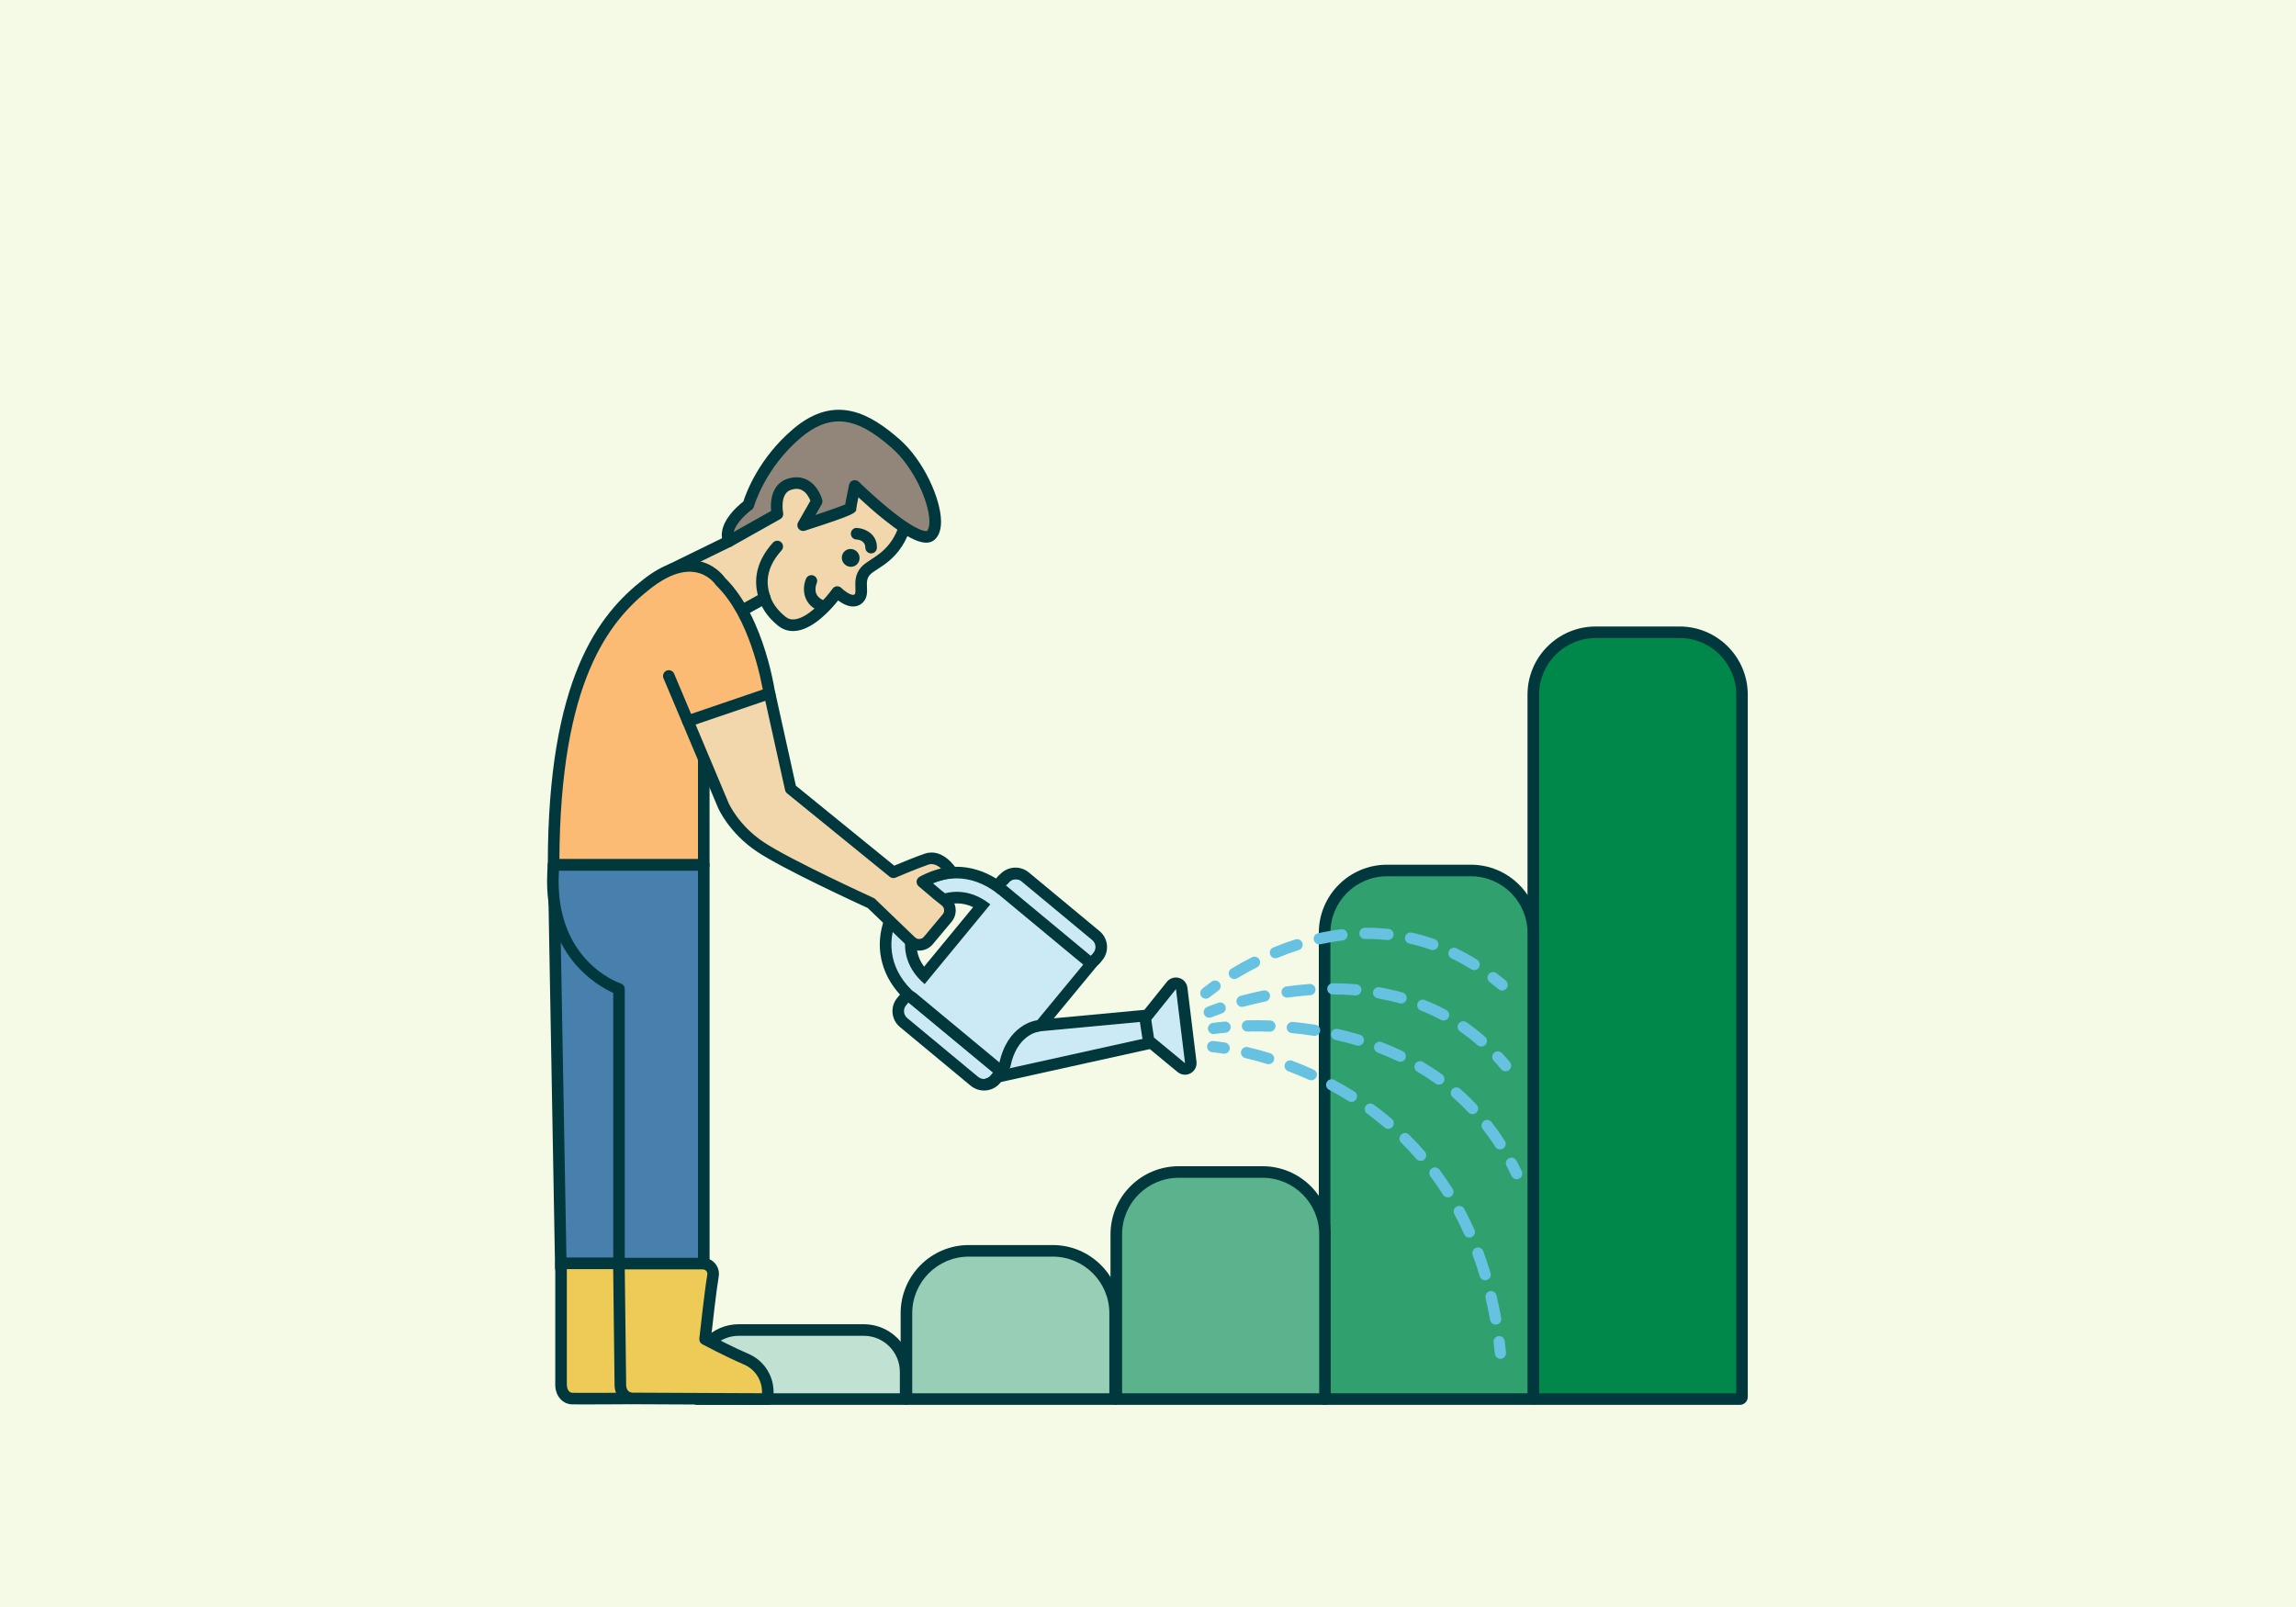 <?xml version="1.0" encoding="UTF-8" standalone="no"?>
<!DOCTYPE svg PUBLIC "-//W3C//DTD SVG 1.1//EN" "http://www.w3.org/Graphics/SVG/1.1/DTD/svg11.dtd">
<svg width="100%" height="100%" viewBox="0 0 500 350" version="1.1" xmlns="http://www.w3.org/2000/svg" xmlns:xlink="http://www.w3.org/1999/xlink" xml:space="preserve" xmlns:serif="http://www.serif.com/" style="fill-rule:evenodd;clip-rule:evenodd;stroke-linejoin:round;stroke-miterlimit:2;">
    <rect x="0" y="0" width="500" height="350" style="fill:rgb(244,250,230);"/>
    <g transform="matrix(0.121,0,0,0.121,250,175)">
        <g transform="matrix(1,0,0,1,-1240.17,-1240.17)">
            <g id="Busker" transform="matrix(4.167,0,0,4.167,0,0)">
                <g>
                    <path d="M490.97,223.65L527.24,223.65C542.11,223.65 554.17,235.72 554.17,250.58L554.17,553.95C554.17,554.46 553.76,554.87 553.25,554.87L464.94,554.87C464.43,554.87 464.02,554.46 464.02,553.95L464.02,250.59C464.02,235.72 476.09,223.66 490.95,223.66L490.97,223.65Z" style="fill:rgb(0,136,75);fill-rule:nonzero;"/>
                    <path d="M553.26,557.37L464.95,557.37C463.07,557.37 461.53,555.84 461.53,553.95L461.53,250.59C461.53,234.36 474.73,221.16 490.96,221.16L527.23,221.16C543.46,221.16 556.66,234.36 556.66,250.59L556.66,553.96C556.66,555.84 555.13,557.38 553.24,557.38L553.26,557.37ZM466.53,552.37L551.67,552.37L551.67,250.59C551.67,237.12 540.71,226.16 527.24,226.16L490.97,226.16C477.5,226.16 466.54,237.12 466.54,250.59L466.54,552.37L466.53,552.37Z" style="fill:rgb(0,56,61);fill-rule:nonzero;"/>
                </g>
                <g>
                    <path d="M400.81,326.56L437.09,326.56C451.96,326.56 464.02,338.63 464.02,353.49L464.02,554.87L373.88,554.87L373.88,353.49C373.88,338.62 385.95,326.56 400.81,326.56Z" style="fill:rgb(49,160,111);fill-rule:nonzero;"/>
                    <path d="M464.03,557.37L373.89,557.37C372.51,557.37 371.39,556.25 371.39,554.87L371.39,353.49C371.39,337.26 384.59,324.06 400.82,324.06L437.09,324.06C453.32,324.06 466.52,337.26 466.52,353.49L466.52,554.87C466.52,556.25 465.4,557.37 464.02,557.37L464.03,557.37ZM376.39,552.37L461.53,552.37L461.53,353.49C461.53,340.02 450.57,329.06 437.1,329.06L400.83,329.06C387.36,329.06 376.4,340.02 376.4,353.49L376.4,552.37L376.39,552.37Z" style="fill:rgb(0,56,61);fill-rule:nonzero;"/>
                </g>
                <g>
                    <path d="M310.84,456.8L347.12,456.8C361.99,456.8 374.05,468.87 374.05,483.73L374.05,554.87L283.91,554.87L283.91,483.73C283.91,468.86 295.98,456.8 310.84,456.8Z" style="fill:rgb(90,179,140);fill-rule:nonzero;"/>
                    <path d="M374.06,557.37L283.92,557.37C282.54,557.37 281.42,556.25 281.42,554.87L281.42,483.73C281.42,467.5 294.62,454.3 310.85,454.3L347.12,454.3C363.35,454.3 376.55,467.5 376.55,483.73L376.55,554.87C376.55,556.25 375.43,557.37 374.05,557.37L374.06,557.37ZM286.42,552.37L371.56,552.37L371.56,483.73C371.56,470.26 360.6,459.3 347.13,459.3L310.86,459.3C297.39,459.3 286.43,470.26 286.43,483.73L286.43,552.37L286.42,552.37Z" style="fill:rgb(0,56,61);fill-rule:nonzero;"/>
                </g>
                <g>
                    <path d="M220.2,490.85L256.48,490.85C271.35,490.85 283.41,502.92 283.41,517.78L283.41,554.87L193.27,554.87L193.27,517.78C193.27,502.91 205.34,490.85 220.2,490.85Z" style="fill:rgb(152,206,181);fill-rule:nonzero;"/>
                    <path d="M283.42,557.37L193.28,557.37C191.9,557.37 190.78,556.25 190.78,554.87L190.78,517.78C190.78,501.55 203.98,488.35 220.21,488.35L256.48,488.35C272.71,488.35 285.91,501.55 285.91,517.78L285.91,554.87C285.91,556.25 284.79,557.37 283.41,557.37L283.42,557.37ZM195.78,552.37L280.92,552.37L280.92,517.78C280.92,504.31 269.96,493.35 256.49,493.35L220.22,493.35C206.75,493.35 195.79,504.31 195.79,517.78L195.79,552.37L195.78,552.37Z" style="fill:rgb(0,56,61);fill-rule:nonzero;"/>
                </g>
                <g>
                    <path d="M120.87,525.05L174.88,525.05C184.85,525.05 192.95,533.15 192.95,543.12L192.95,554.87L102.81,554.87L102.81,543.12C102.81,533.15 110.91,525.05 120.88,525.05L120.87,525.05Z" style="fill:rgb(193,226,211);fill-rule:nonzero;"/>
                    <path d="M192.95,557.37L102.8,557.37C101.42,557.37 100.3,556.25 100.3,554.87L100.3,543.12C100.3,531.78 109.53,522.55 120.87,522.55L174.88,522.55C186.22,522.55 195.45,531.78 195.45,543.12L195.45,554.87C195.45,556.25 194.33,557.37 192.95,557.37ZM105.29,552.37L190.44,552.37L190.44,543.12C190.44,534.54 183.46,527.55 174.87,527.55L120.86,527.55C112.28,527.55 105.29,534.53 105.29,543.12L105.29,552.37Z" style="fill:rgb(0,56,61);fill-rule:nonzero;"/>
                </g>
            </g>
            <g id="Gartner" transform="matrix(4.167,0,0,4.167,0,0)">
                <g>
                    <path d="M309.69,377.8L298.66,391.56L245.43,396.54L273.26,362.83L236.51,332.49L232.95,336.8C203.72,313.4 168.89,355.61 197.39,379.87L194.76,383.05L231.51,413.39L299.7,398.3L313.61,409.79L309.69,377.8ZM201.14,375.65C178.37,356.28 206.16,322.55 229.52,341.19C229.53,341.2 201.14,375.65 201.14,375.65Z" style="fill:rgb(203,234,245);fill-rule:nonzero;"/>
                    <path d="M214.85,329.96C220.72,329.96 226.95,332 232.95,336.8L236.51,332.49L273.26,362.83L245.43,396.54L298.66,391.56L309.69,377.8L313.61,409.79L299.7,398.3L231.51,413.39L194.76,383.05L197.39,379.87C174.74,360.59 192.1,329.96 214.86,329.96M201.14,375.65C201.14,375.65 229.54,341.2 229.52,341.19C224.74,337.37 219.77,335.75 215.09,335.75C196.9,335.75 183.03,360.24 201.14,375.64M214.85,324.96C201.44,324.96 188.67,334.21 183.8,347.45C179.53,359.04 182.09,371.01 190.6,380.27C189.19,382.38 189.58,385.25 191.57,386.9L228.32,417.24C229.22,417.99 230.35,418.38 231.5,418.38C231.86,418.38 232.22,418.34 232.58,418.26L298.39,403.7L310.42,413.63C311.34,414.39 312.47,414.77 313.6,414.77C314.42,414.77 315.25,414.57 316,414.15C317.79,413.17 318.81,411.19 318.56,409.16L314.64,377.17C314.4,375.17 312.98,373.52 311.04,372.97C310.59,372.84 310.13,372.78 309.67,372.78C308.18,372.78 306.73,373.45 305.77,374.65L296.06,386.75L256.92,390.41L277.09,365.98C277.93,364.96 278.34,363.64 278.21,362.32C278.08,361 277.44,359.78 276.42,358.94L239.67,328.6C238.74,327.83 237.61,327.46 236.49,327.46C235.05,327.46 233.62,328.08 232.63,329.28L232.01,330.03C226.59,326.69 220.73,324.94 214.82,324.94L214.85,324.96ZM200.89,368.1C197.57,363.53 196.77,358.17 198.73,352.85C201.35,345.73 208.08,340.76 215.11,340.76C217.48,340.76 219.82,341.3 222.1,342.38C217.13,348.42 207.91,359.61 200.9,368.11L200.89,368.1Z" style="fill:rgb(0,56,61);fill-rule:nonzero;"/>
                </g>
                <g>
                    <g transform="matrix(0.77,0.638,-0.638,0.77,280.03,-83.98)">
                        <path d="M236.59,343.23L276.28,343.23C278.46,343.23 280.22,345 280.22,347.17L280.22,348.87L232.54,348.87L232.54,347.26C232.54,345.03 234.35,343.22 236.58,343.22L236.59,343.23Z" style="fill:rgb(203,234,245);fill-rule:nonzero;"/>
                    </g>
                    <path d="M240.38,330.31C241.29,330.31 242.2,330.62 242.96,331.24L273.51,356.59C275.19,357.98 275.42,360.47 274.03,362.14L272.94,363.45L236.25,333.01L237.28,331.77C238.08,330.81 239.23,330.31 240.39,330.31M240.38,325.31C237.68,325.31 235.14,326.5 233.42,328.58L232.39,329.82C230.63,331.95 230.92,335.1 233.05,336.86L269.74,367.3C270.64,368.05 271.77,368.45 272.93,368.45C273.08,368.45 273.24,368.45 273.39,368.43C274.71,368.31 275.93,367.66 276.77,366.64L277.86,365.33C279.39,363.49 280.1,361.17 279.88,358.79C279.66,356.41 278.52,354.26 276.69,352.74L246.14,327.39C244.52,326.05 242.47,325.31 240.37,325.31L240.38,325.31Z" style="fill:rgb(0,56,61);fill-rule:nonzero;"/>
                </g>
                <g>
                    <g transform="matrix(-0.77,-0.638,0.638,-0.77,117.05,843.94)">
                        <path d="M190.98,398.03L230.67,398.03C232.85,398.03 234.61,399.8 234.61,401.97L234.61,403.67L186.93,403.67L186.93,402.06C186.93,399.83 188.74,398.02 190.97,398.02L190.98,398.03Z" style="fill:rgb(203,234,245);fill-rule:nonzero;"/>
                    </g>
                    <path d="M194.24,383.46L230.93,413.9L229.9,415.14C229.1,416.1 227.95,416.6 226.79,416.6C225.88,416.6 224.97,416.29 224.21,415.67L193.66,390.32C191.98,388.93 191.75,386.44 193.14,384.77L194.23,383.46M194.24,378.46C194.09,378.46 193.93,378.46 193.78,378.48C192.46,378.6 191.24,379.25 190.4,380.27L189.31,381.58C186.16,385.38 186.69,391.02 190.48,394.17L221.03,419.52C222.65,420.86 224.7,421.6 226.8,421.6C229.5,421.6 232.04,420.41 233.76,418.33L234.79,417.09C236.55,414.96 236.26,411.81 234.13,410.05L197.44,379.61C196.54,378.86 195.41,378.46 194.25,378.46L194.24,378.46Z" style="fill:rgb(0,56,61);fill-rule:nonzero;"/>
                </g>
                <path d="M235.77,413.14C235.6,413.14 235.44,413.12 235.27,413.09C233.92,412.81 233.04,411.49 233.32,410.14C236.77,393.19 248.89,391.38 249.41,391.31C250.78,391.13 252.04,392.09 252.22,393.46C252.4,394.82 251.45,396.07 250.09,396.27C249.67,396.33 240.93,397.85 238.22,411.14C237.98,412.32 236.94,413.14 235.77,413.14Z" style="fill:rgb(0,56,61);fill-rule:nonzero;"/>
                <path d="M297.64,401C296.43,401 295.36,400.12 295.17,398.88L294.13,392.13C293.92,390.77 294.85,389.49 296.22,389.28C297.58,389.07 298.86,390 299.07,391.37L300.11,398.12C300.32,399.48 299.39,400.76 298.02,400.97C297.89,400.99 297.76,401 297.64,401Z" style="fill:rgb(0,56,61);fill-rule:nonzero;"/>
                <g>
                    <path d="M132.12,208.83C132.12,208.83 133.1,213.73 139.37,218.83C148.99,226.66 163.4,206.29 163.4,206.29C163.4,206.29 169.52,212.46 172.8,208.9C175.22,206.28 171.89,201.32 175.67,197.15C178.12,194.46 183.31,192.9 187.95,186.96C195.64,177.11 193.57,165.21 193.57,165.21C193.57,165.21 181.2,131.18 156.09,139.94C146.64,143.24 134.05,162.43 128.14,169.2C116.75,182.25 116.65,184.35 116.65,184.35L91.7,196.56L121.87,214.52L132.12,208.84L132.12,208.83Z" style="fill:rgb(241,215,171);fill-rule:nonzero;"/>
                    <path d="M144.29,223.12C141.89,223.12 139.71,222.33 137.79,220.77C133.99,217.68 131.93,214.59 130.83,212.4L123.07,216.7C122.29,217.13 121.34,217.12 120.58,216.66L90.41,198.7C89.62,198.23 89.15,197.37 89.19,196.45C89.23,195.53 89.76,194.71 90.59,194.31L114.69,182.52C115.67,180.58 118.42,176.53 126.25,167.56C127.62,165.99 129.39,163.69 131.44,161.03C138.17,152.3 147.38,140.34 155.26,137.59C176.97,130.01 191.35,151.79 195.92,164.36C195.97,164.5 196.01,164.64 196.03,164.78C196.12,165.31 198.2,177.9 189.92,188.5C186.79,192.51 183.49,194.64 180.84,196.36C179.44,197.26 178.24,198.05 177.52,198.83C176.1,200.4 176.16,202.16 176.24,204.21C176.32,206.3 176.41,208.68 174.63,210.6C173.5,211.82 172.03,212.48 170.38,212.51C167.89,212.57 165.48,211.16 163.79,209.91C160.57,213.95 153.31,222 145.87,223.02C145.33,223.09 144.81,223.13 144.29,223.13L144.29,223.12ZM134.57,208.31C134.6,208.44 135.62,212.55 140.95,216.88C142.21,217.9 143.55,218.28 145.2,218.05C151.38,217.21 158.97,208.23 161.37,204.84C161.8,204.24 162.47,203.85 163.2,203.79C163.94,203.73 164.66,204 165.18,204.52C166.38,205.73 168.83,207.5 170.27,207.5L170.3,207.5C170.59,207.5 170.76,207.42 170.96,207.2C171.33,206.8 171.29,205.63 171.24,204.39C171.15,201.92 171.02,198.54 173.81,195.46C174.96,194.19 176.42,193.25 178.11,192.15C180.57,190.56 183.36,188.75 185.97,185.41C192.32,177.28 191.33,167.39 191.12,165.83C190.59,164.47 187.6,157.13 182.24,150.8C174.72,141.91 166.2,139.05 156.89,142.3C150.41,144.56 141.37,156.3 135.38,164.07C133.28,166.8 131.47,169.15 130,170.84C120.74,181.45 119.23,184.51 119.05,184.94C118.88,185.65 118.39,186.26 117.72,186.59L96.92,196.76L121.89,211.62L130.89,206.63C131.59,206.24 132.43,206.21 133.15,206.55C133.87,206.88 134.38,207.53 134.55,208.3L134.57,208.31ZM119.14,184.55L119.14,184.55ZM119.14,184.49L119.14,184.56L119.14,184.49ZM119.14,184.47L119.14,184.48L119.14,184.47ZM119.14,184.47L119.14,184.47Z" style="fill:rgb(0,56,61);fill-rule:nonzero;"/>
                </g>
                <g>
                    <path d="M40.89,324.15L44.03,498.3L71.98,498.3L71.46,374.49L40.89,324.15Z" style="fill:rgb(71,128,173);fill-rule:nonzero;"/>
                    <path d="M71.98,500.8L44.03,500.8C42.67,500.8 41.55,499.71 41.53,498.34L38.4,324.18C38.38,323.05 39.12,322.05 40.2,321.73C41.29,321.42 42.45,321.87 43.03,322.83L73.59,373.17C73.83,373.56 73.95,374 73.95,374.46L74.47,498.27C74.47,498.94 74.21,499.57 73.74,500.04C73.27,500.51 72.63,500.78 71.97,500.78L71.98,500.8ZM46.47,495.8L69.46,495.8L68.95,375.19L43.55,333.35L46.47,495.8Z" style="fill:rgb(0,56,61);fill-rule:nonzero;"/>
                </g>
                <g>
                    <path d="M74.59,554.61C74.59,554.61 58.23,554.77 49.06,554.67C45.96,554.64 44.16,551.86 44.11,548.8L44.11,496.22L73.15,496.22L74.59,554.6L74.59,554.61Z" style="fill:rgb(237,203,86);fill-rule:nonzero;"/>
                    <path d="M56.1,557.2C53.55,557.2 51.1,557.2 49.03,557.17C44.81,557.13 41.69,553.62 41.61,548.84L41.61,496.22C41.61,494.84 42.73,493.72 44.11,493.72L73.15,493.72C74.51,493.72 75.62,494.8 75.65,496.16L77.09,554.54C77.11,555.21 76.85,555.86 76.39,556.34C75.93,556.82 75.29,557.1 74.62,557.1C74.49,557.1 64.74,557.19 56.11,557.19L56.1,557.2ZM46.61,498.73L46.61,548.81C46.63,549.94 47.17,552.16 49.08,552.18C55.97,552.25 67.07,552.18 72.03,552.14L70.72,498.74L46.62,498.74L46.61,498.73Z" style="fill:rgb(0,56,61);fill-rule:nonzero;"/>
                </g>
                <g>
                    <path d="M154.52,167.11L148.64,177.41C148.64,177.41 169.15,170.77 169.15,169.99C169.15,169.21 170.98,160.45 170.98,160.45C170.98,160.45 198.15,187.21 203.89,181.73C209.63,176.25 201.15,153.13 188.61,142.16C176.07,131.19 162.62,123.76 146.16,137.61C129.7,151.46 125,168.69 125,168.69C125,168.69 113.25,177.05 116.64,184.36L137.54,172.61C137.54,172.61 135.45,162.16 142.5,159.81C151.82,156.7 154.52,167.12 154.52,167.12L154.52,167.11Z" style="fill:rgb(146,133,121);fill-rule:nonzero;"/>
                    <path d="M116.65,186.85C116.39,186.85 116.13,186.81 115.88,186.73C115.22,186.52 114.67,186.04 114.38,185.4C110.68,177.43 120.1,169.31 122.85,167.17C124.04,163.42 129.59,148.27 144.56,135.68C162.74,120.39 177.86,129.41 190.26,140.26C200.75,149.44 208.02,165.86 208.22,175.44C208.3,179.08 207.42,181.79 205.62,183.52C202.04,186.93 195.29,184.33 183.72,175.08C179.34,171.58 175.24,167.88 172.53,165.36C172.07,167.65 171.71,169.55 171.66,170.06C171.66,172.15 171.38,172.67 149.43,179.78C148.45,180.1 147.37,179.78 146.72,178.98C146.07,178.18 145.98,177.06 146.49,176.16L151.81,166.84C151.32,165.59 150.2,163.36 148.24,162.3C146.86,161.56 145.25,161.51 143.32,162.16C138.46,163.78 140,172.02 140.02,172.1C140.23,173.16 139.73,174.23 138.79,174.76L117.89,186.51C117.51,186.72 117.09,186.83 116.66,186.83L116.65,186.85ZM164.08,132.56C158.9,132.56 153.56,134.64 147.77,139.51C132.16,152.65 127.46,169.18 127.41,169.34C127.26,169.89 126.92,170.38 126.45,170.72C124.39,172.19 119.6,176.44 118.69,180.33L134.84,171.24C134.74,170.07 134.68,168.47 134.89,166.77C135.48,162.01 137.9,158.69 141.71,157.42C145,156.33 147.99,156.5 150.62,157.92C155.33,160.48 156.87,166.23 156.93,166.48C157.09,167.11 157,167.78 156.68,168.35L154.03,173C159.67,171.11 164.82,169.29 166.84,168.43C167.06,167.12 167.53,164.66 168.52,159.93C168.71,159.03 169.37,158.31 170.24,158.05C171.12,157.79 172.07,158.02 172.72,158.66C172.78,158.72 179.2,165.03 186.31,170.77C199.16,181.15 202.13,179.92 202.16,179.9C202.87,179.22 203.25,177.63 203.21,175.55C203.03,167.21 196.31,152.21 186.95,144.02C179.11,137.16 171.78,132.55 164.07,132.55L164.08,132.56ZM171.65,169.98L171.65,170L171.65,169.98ZM166.66,169.73L166.66,169.85L166.66,169.73Z" style="fill:rgb(0,56,61);fill-rule:nonzero;"/>
                </g>
                <path d="M132.12,211.33C131.1,211.33 130.14,210.7 129.77,209.68C126.67,201.14 128.71,192.58 135.64,184.93C136.57,183.91 138.15,183.83 139.17,184.76C140.19,185.69 140.27,187.27 139.34,188.29C133.65,194.57 132,201.19 134.46,207.98C134.93,209.28 134.26,210.71 132.96,211.18C132.68,211.28 132.39,211.33 132.11,211.33L132.12,211.33Z" style="fill:rgb(0,56,61);fill-rule:nonzero;"/>
                <path d="M156.22,214.52C155.88,214.52 155.53,214.45 155.19,214.3C148.27,211.17 148.26,204.31 149.95,200.47C150.51,199.21 151.98,198.63 153.24,199.18C154.5,199.73 155.08,201.2 154.53,202.46C154.17,203.32 152.63,207.65 157.25,209.74C158.51,210.31 159.07,211.79 158.5,213.05C158.08,213.97 157.17,214.52 156.22,214.52Z" style="fill:rgb(0,56,61);fill-rule:nonzero;"/>
                <path d="M169.29,195.37C168.19,195.37 167.1,194.9 166.32,194C164.93,192.37 165.09,189.94 166.68,188.58C167.45,187.92 168.44,187.6 169.47,187.69C170.49,187.78 171.42,188.26 172.1,189.05C172.77,189.84 173.11,190.83 173.04,191.85C172.97,192.88 172.51,193.81 171.74,194.47C171.03,195.07 170.17,195.37 169.3,195.37L169.29,195.37Z" style="fill:rgb(0,56,61);fill-rule:nonzero;"/>
                <path d="M178.03,189.59L177.97,189.59C176.59,189.56 175.5,188.41 175.53,187.03C175.54,186.5 175.41,183.85 171.6,183.57C170.23,183.47 169.19,182.28 169.28,180.91C169.37,179.54 170.54,178.49 171.91,178.58C175.45,178.79 180.67,181.24 180.53,187.14C180.5,188.5 179.39,189.58 178.03,189.58L178.03,189.59Z" style="fill:rgb(0,56,61);fill-rule:nonzero;"/>
                <g>
                    <path d="M105.76,261.93L134.54,252.92C134.54,252.92 130.33,218.65 112.99,201.75C112.99,201.75 102.8,185.92 81.25,202.77C59.7,219.62 40.89,248.1 40.89,324.16L105.75,324.16L105.75,261.94L105.76,261.93Z" style="fill:rgb(251,187,116);fill-rule:nonzero;"/>
                    <path d="M105.76,326.65L40.89,326.65C39.51,326.65 38.39,325.53 38.39,324.15C38.39,243.45 60.47,215.83 79.71,200.79C88.05,194.27 95.86,191.58 102.92,192.77C110.12,193.99 114.03,198.9 114.9,200.12C132.52,217.48 136.84,251.17 137.01,252.6C137.16,253.8 136.43,254.93 135.28,255.29L108.25,263.75L108.25,324.13C108.25,325.51 107.13,326.63 105.75,326.63L105.76,326.65ZM43.39,321.65L103.25,321.65L103.25,261.93C103.25,260.84 103.96,259.87 105,259.54L131.74,251.17C130.52,243.64 125.35,217.29 111.23,203.54C111.09,203.41 110.98,203.26 110.87,203.1C110.76,202.93 107.87,198.65 101.99,197.69C96.39,196.77 89.92,199.15 82.78,204.73C64.63,218.92 43.83,245.04 43.39,321.65Z" style="fill:rgb(0,56,61);fill-rule:nonzero;"/>
                </g>
                <g>
                    <path d="M105.76,324.15L105.76,498.44L69.15,498.44L69.15,377.76C69.15,377.76 36.98,367.12 40.9,324.15L105.76,324.15Z" style="fill:rgb(71,128,173);fill-rule:nonzero;"/>
                    <path d="M105.76,500.93L69.15,500.93C67.77,500.93 66.65,499.81 66.65,498.43L66.65,379.43C59.79,376.36 34.9,362.49 38.41,323.92C38.53,322.63 39.61,321.65 40.9,321.65L105.76,321.65C107.14,321.65 108.26,322.77 108.26,324.15L108.26,498.44C108.26,499.82 107.14,500.94 105.76,500.94L105.76,500.93ZM71.64,495.93L103.25,495.93L103.25,326.64L43.2,326.64C40.79,365.12 68.71,374.97 69.92,375.37C70.94,375.71 71.63,376.67 71.63,377.74L71.63,495.92L71.64,495.93Z" style="fill:rgb(0,56,61);fill-rule:nonzero;"/>
                </g>
                <g>
                    <path d="M75.11,554.61L133.49,554.87L133.39,551.28C133.22,545.35 129.63,540.05 124.18,537.69C115.93,534.12 106.33,529.01 106.33,529.01C106.33,529.01 108.53,508.71 109.75,501.57C110.22,498.84 108.11,496.35 105.34,496.35L69.11,496.35L69.74,548.8C69.76,552.25 71.98,554.6 75.12,554.6L75.11,554.61Z" style="fill:rgb(237,203,86);fill-rule:nonzero;"/>
                    <path d="M133.49,557.37L133.48,557.37L75.1,557.11C70.57,557.11 67.26,553.62 67.23,548.82L66.6,496.38C66.6,495.71 66.85,495.07 67.32,494.59C67.79,494.11 68.43,493.85 69.1,493.85L105.33,493.85C107.39,493.85 109.33,494.75 110.66,496.33C111.99,497.9 112.55,499.97 112.2,501.99C111.21,507.77 109.54,522.57 108.99,527.58C111.99,529.14 119,532.73 125.16,535.39C131.47,538.12 135.68,544.32 135.88,551.2L135.98,554.79C136,555.47 135.74,556.12 135.27,556.61C134.8,557.09 134.15,557.36 133.48,557.36L133.49,557.37ZM71.63,498.86L72.23,548.78C72.24,550.4 73,552.11 75.11,552.11L75.12,552.11L130.92,552.36L130.89,551.35C130.75,546.41 127.72,541.95 123.19,539.99C114.94,536.42 105.55,531.43 105.15,531.22C104.25,530.74 103.73,529.76 103.84,528.74C103.93,527.91 106.06,508.28 107.28,501.15C107.41,500.37 107.07,499.82 106.85,499.56C106.63,499.3 106.14,498.86 105.34,498.86L71.63,498.86Z" style="fill:rgb(0,56,61);fill-rule:nonzero;"/>
                </g>
                <g>
                    <path d="M330.52,405.7C330.39,405.7 330.27,405.7 330.14,405.67C327.13,405.19 325.39,405.05 325.37,405.04C324.04,404.93 323.04,403.76 323.15,402.43C323.26,401.1 324.43,400.1 325.76,400.21C325.84,400.21 327.68,400.37 330.9,400.88C332.22,401.09 333.12,402.33 332.91,403.66C332.72,404.85 331.69,405.7 330.52,405.7Z" style="fill:rgb(103,194,225);fill-rule:nonzero;"/>
                    <path d="M447.77,522.72C446.62,522.72 445.6,521.9 445.39,520.72C444.81,517.51 444.15,514.3 443.42,511.21C443.11,509.91 443.92,508.6 445.22,508.29C446.52,507.98 447.83,508.79 448.14,510.09C448.89,513.27 449.57,516.56 450.16,519.86C450.4,521.18 449.52,522.44 448.2,522.68C448.06,522.71 447.91,522.72 447.77,522.72ZM443.24,503.57C442.2,503.57 441.23,502.89 440.92,501.84C439.99,498.72 438.95,495.63 437.85,492.65C437.39,491.39 438.03,490 439.28,489.53C440.53,489.06 441.93,489.71 442.4,490.96C443.54,494.03 444.6,497.22 445.57,500.44C445.95,501.72 445.23,503.08 443.94,503.46C443.71,503.53 443.47,503.56 443.24,503.56L443.24,503.57ZM436.4,485.12C435.47,485.12 434.59,484.59 434.19,483.69C432.86,480.73 431.43,477.81 429.93,475.01C429.3,473.83 429.74,472.36 430.92,471.73C432.1,471.1 433.57,471.54 434.2,472.72C435.75,475.63 437.24,478.65 438.61,481.71C439.16,482.93 438.61,484.37 437.39,484.92C437.07,485.06 436.73,485.13 436.4,485.13L436.4,485.12ZM427.12,467.78C426.32,467.78 425.53,467.38 425.07,466.65C423.35,463.93 421.5,461.25 419.6,458.68C418.8,457.6 419.02,456.09 420.1,455.29C421.18,454.49 422.69,454.72 423.49,455.79C425.47,458.45 427.38,461.23 429.17,464.06C429.89,465.19 429.55,466.69 428.42,467.41C428.02,467.66 427.57,467.79 427.12,467.79L427.12,467.78ZM415.37,451.99C414.69,451.99 414.02,451.71 413.54,451.16C411.44,448.74 409.21,446.37 406.93,444.11C405.98,443.17 405.97,441.63 406.91,440.68C407.85,439.73 409.39,439.72 410.34,440.66C412.71,443 415.02,445.46 417.2,447.98C418.08,448.99 417.97,450.52 416.96,451.4C416.5,451.8 415.93,451.99 415.37,451.99ZM401.37,438.15C400.81,438.15 400.26,437.96 399.8,437.57C397.36,435.5 394.81,433.48 392.21,431.58C391.13,430.79 390.89,429.27 391.68,428.19C392.47,427.11 393.99,426.87 395.07,427.66C397.77,429.63 400.41,431.72 402.94,433.87C403.96,434.74 404.08,436.27 403.22,437.29C402.74,437.85 402.06,438.14 401.37,438.14L401.37,438.15ZM385.48,426.51C385.04,426.51 384.59,426.39 384.19,426.14C381.48,424.44 378.65,422.8 375.81,421.28C374.63,420.65 374.19,419.18 374.82,418C375.45,416.82 376.92,416.38 378.1,417.01C381.04,418.59 383.96,420.28 386.77,422.04C387.9,422.75 388.25,424.25 387.54,425.38C387.08,426.11 386.29,426.52 385.48,426.52L385.48,426.51ZM368.12,417.2C367.78,417.2 367.44,417.13 367.12,416.98C364.2,415.66 361.19,414.4 358.16,413.26C356.91,412.79 356.28,411.39 356.75,410.13C357.22,408.88 358.63,408.25 359.88,408.72C363,409.9 366.12,411.19 369.13,412.56C370.35,413.11 370.89,414.55 370.34,415.77C369.93,416.66 369.05,417.19 368.13,417.19L368.12,417.2ZM349.69,410.23C349.45,410.23 349.21,410.2 348.98,410.12C345.86,409.16 342.71,408.3 339.62,407.57C338.32,407.26 337.51,405.95 337.82,404.65C338.13,403.35 339.44,402.54 340.74,402.85C343.94,403.61 347.19,404.49 350.41,405.48C351.69,405.87 352.41,407.23 352.02,408.51C351.7,409.55 350.74,410.22 349.7,410.22L349.69,410.23Z" style="fill:rgb(103,194,225);fill-rule:nonzero;"/>
                    <path d="M449.83,537.49C448.6,537.49 447.55,536.56 447.42,535.31C447.25,533.65 447.07,532.02 446.86,530.4C446.69,529.07 447.63,527.86 448.96,527.69C450.3,527.52 451.5,528.46 451.67,529.79C451.88,531.44 452.07,533.12 452.24,534.82C452.38,536.15 451.41,537.34 450.07,537.48C449.99,537.48 449.9,537.49 449.82,537.49L449.83,537.49Z" style="fill:rgb(103,194,225);fill-rule:nonzero;"/>
                </g>
                <g>
                    <path d="M325.93,397.22C324.76,397.22 323.73,396.37 323.54,395.17C323.33,393.85 324.23,392.61 325.56,392.4C325.64,392.39 327.47,392.1 330.69,391.81C332.02,391.7 333.2,392.68 333.32,394.01C333.44,395.34 332.45,396.52 331.12,396.64C328.08,396.91 326.34,397.18 326.32,397.19C326.19,397.21 326.07,397.22 325.94,397.22L325.93,397.22Z" style="fill:rgb(103,194,225);fill-rule:nonzero;"/>
                    <path d="M449.7,447.05C448.9,447.05 448.12,446.66 447.66,445.94C445.95,443.28 444.1,440.68 442.18,438.22C441.36,437.16 441.54,435.64 442.6,434.82C443.66,433.99 445.18,434.18 446,435.24C448.01,437.82 449.94,440.53 451.73,443.32C452.46,444.45 452.13,445.95 451,446.67C450.59,446.93 450.14,447.06 449.69,447.06L449.7,447.05ZM437.78,431.81C437.14,431.81 436.49,431.55 436.02,431.05C433.87,428.77 431.58,426.57 429.21,424.49C428.2,423.61 428.1,422.08 428.98,421.07C429.86,420.06 431.39,419.96 432.4,420.84C434.88,423.01 437.29,425.33 439.54,427.72C440.46,428.69 440.42,430.23 439.44,431.15C438.97,431.59 438.37,431.81 437.77,431.81L437.78,431.81ZM423.22,419.06C422.73,419.06 422.23,418.91 421.8,418.6C419.27,416.78 416.6,415.03 413.88,413.42C412.73,412.74 412.34,411.25 413.03,410.1C413.71,408.95 415.2,408.57 416.35,409.25C419.21,410.94 422,412.76 424.65,414.67C425.74,415.45 425.98,416.97 425.2,418.06C424.73,418.72 423.98,419.07 423.23,419.07L423.22,419.06ZM406.56,409.2C406.21,409.2 405.85,409.12 405.51,408.96C402.7,407.61 399.76,406.35 396.79,405.21C395.54,404.73 394.91,403.33 395.39,402.08C395.87,400.83 397.27,400.2 398.52,400.68C401.62,401.87 404.68,403.18 407.61,404.59C408.82,405.17 409.33,406.62 408.75,407.83C408.33,408.7 407.47,409.21 406.56,409.21L406.56,409.2ZM388.48,402.25C388.25,402.25 388.02,402.22 387.78,402.15C384.78,401.25 381.68,400.45 378.56,399.75C377.25,399.46 376.43,398.16 376.72,396.85C377.01,395.54 378.31,394.72 379.62,395.01C382.85,395.73 386.06,396.57 389.17,397.5C390.45,397.88 391.18,399.23 390.8,400.52C390.49,401.57 389.52,402.25 388.48,402.25ZM369.57,398C369.45,398 369.32,398 369.19,397.97C366.08,397.48 362.89,397.09 359.71,396.79C358.38,396.66 357.4,395.48 357.52,394.15C357.65,392.82 358.84,391.85 360.16,391.96C363.44,392.27 366.72,392.68 369.93,393.18C371.25,393.39 372.16,394.63 371.95,395.95C371.76,397.15 370.73,398 369.56,398L369.57,398ZM350.27,396.18L350.18,396.18C346.91,396.07 343.55,396.06 340.62,396.12L340.56,396.12C339.25,396.12 338.17,395.07 338.14,393.75C338.11,392.41 339.17,391.3 340.51,391.27C343.53,391.2 346.98,391.21 350.35,391.33C351.69,391.38 352.74,392.5 352.69,393.84C352.64,395.15 351.57,396.18 350.27,396.18Z" style="fill:rgb(103,194,225);fill-rule:nonzero;"/>
                    <path d="M456.84,459.91C455.93,459.91 455.06,459.4 454.65,458.53C453.95,457.05 453.21,455.58 452.46,454.15C451.83,452.97 452.29,451.5 453.47,450.87C454.65,450.25 456.12,450.7 456.75,451.88C457.54,453.37 458.31,454.91 459.04,456.44C459.62,457.65 459.1,459.1 457.89,459.67C457.55,459.83 457.2,459.91 456.85,459.91L456.84,459.91Z" style="fill:rgb(103,194,225);fill-rule:nonzero;"/>
                </g>
                <g>
                    <path d="M324.09,390.17C323.15,390.17 322.25,389.62 321.86,388.69C321.34,387.46 321.91,386.03 323.14,385.51C323.21,385.48 324.92,384.75 327.97,383.69C329.23,383.25 330.62,383.92 331.06,385.18C331.5,386.44 330.83,387.83 329.57,388.27C326.69,389.27 325.06,389.96 325.05,389.97C324.74,390.1 324.42,390.16 324.1,390.16L324.09,390.17Z" style="fill:rgb(103,194,225);fill-rule:nonzero;"/>
                    <path d="M441.59,402.61C441.03,402.61 440.46,402.41 440,402.02C437.57,399.91 435,397.92 432.38,396.1C431.28,395.34 431,393.83 431.76,392.73C432.52,391.63 434.03,391.35 435.13,392.11C437.9,394.02 440.61,396.12 443.18,398.36C444.19,399.24 444.3,400.77 443.42,401.78C442.94,402.33 442.27,402.61 441.59,402.61ZM425.29,391.37C424.9,391.37 424.51,391.28 424.15,391.08C421.34,389.58 418.4,388.21 415.4,387.01C414.16,386.51 413.55,385.1 414.05,383.86C414.55,382.62 415.96,382.01 417.2,382.51C420.36,383.77 423.47,385.22 426.44,386.8C427.62,387.43 428.07,388.9 427.44,390.08C427,390.9 426.17,391.36 425.3,391.36L425.29,391.37ZM338.25,385.48C337.18,385.48 336.21,384.77 335.91,383.69C335.56,382.4 336.32,381.06 337.61,380.71C340.83,379.83 344.13,379.04 347.41,378.37C348.72,378.1 350,378.94 350.28,380.25C350.56,381.56 349.71,382.84 348.4,383.12C345.21,383.78 342.02,384.54 338.89,385.39C338.68,385.45 338.46,385.48 338.25,385.48ZM406.9,384.01C406.68,384.01 406.46,383.98 406.24,383.92C403.18,383.06 400.01,382.34 396.8,381.77C395.48,381.54 394.6,380.28 394.84,378.96C395.07,377.64 396.34,376.76 397.65,377C401.01,377.6 404.35,378.36 407.56,379.26C408.85,379.62 409.6,380.96 409.24,382.25C408.94,383.32 407.97,384.02 406.91,384.02L406.9,384.01ZM357.68,381.48C356.49,381.48 355.45,380.6 355.28,379.39C355.09,378.06 356.02,376.84 357.34,376.65C360.69,376.18 364.07,375.82 367.37,375.58C368.69,375.47 369.87,376.49 369.96,377.83C370.06,379.17 369.05,380.33 367.71,380.42C364.52,380.65 361.25,381 358,381.45C357.89,381.47 357.77,381.47 357.66,381.47L357.68,381.48ZM387.38,380.52L387.17,380.52C384,380.25 380.73,380.11 377.45,380.1C376.11,380.1 375.03,379.01 375.03,377.67C375.03,376.33 376.12,375.25 377.45,375.25C380.86,375.26 384.26,375.41 387.56,375.69C388.89,375.8 389.88,376.98 389.77,378.31C389.66,379.57 388.6,380.53 387.36,380.53L387.38,380.52Z" style="fill:rgb(103,194,225);fill-rule:nonzero;"/>
                    <path d="M452.04,413.28C451.35,413.28 450.66,412.98 450.18,412.41C449.13,411.16 448.05,409.93 446.95,408.75C446.04,407.77 446.1,406.23 447.08,405.32C448.06,404.41 449.6,404.47 450.51,405.45C451.66,406.69 452.8,407.98 453.9,409.29C454.76,410.32 454.63,411.85 453.6,412.71C453.15,413.09 452.59,413.28 452.04,413.28Z" style="fill:rgb(103,194,225);fill-rule:nonzero;"/>
                </g>
                <g>
                    <path d="M322.61,381.94C321.92,381.94 321.23,381.65 320.75,381.08C319.89,380.06 320.02,378.53 321.04,377.66C321.1,377.61 322.54,376.4 325.16,374.52C326.25,373.74 327.76,373.99 328.54,375.07C329.32,376.16 329.07,377.67 327.99,378.45C325.54,380.21 324.18,381.35 324.16,381.36C323.71,381.74 323.15,381.93 322.6,381.93L322.61,381.94Z" style="fill:rgb(103,194,225);fill-rule:nonzero;"/>
                    <path d="M334.9,373.45C334.08,373.45 333.28,373.03 332.82,372.28C332.13,371.13 332.5,369.64 333.65,368.95C336.53,367.21 339.52,365.56 342.51,364.04C343.7,363.44 345.17,363.91 345.77,365.11C346.37,366.3 345.9,367.76 344.7,368.37C341.81,369.83 338.93,371.42 336.15,373.1C335.76,373.34 335.33,373.45 334.9,373.45ZM438.48,369.59C438.04,369.59 437.6,369.47 437.2,369.22C434.43,367.49 431.58,365.91 428.73,364.53C427.52,363.95 427.02,362.49 427.61,361.29C428.19,360.09 429.65,359.58 430.85,360.17C433.86,361.63 436.86,363.29 439.77,365.11C440.91,365.82 441.25,367.32 440.54,368.45C440.08,369.19 439.29,369.59 438.48,369.59ZM352.64,364.48C351.69,364.48 350.78,363.92 350.4,362.98C349.89,361.74 350.48,360.32 351.72,359.81C354.87,358.51 358.08,357.34 361.25,356.32C362.53,355.91 363.89,356.62 364.3,357.89C364.71,359.17 364,360.53 362.73,360.94C359.69,361.91 356.61,363.04 353.58,364.29C353.28,364.41 352.96,364.47 352.66,364.47L352.64,364.48ZM420.61,360.93C420.34,360.93 420.07,360.89 419.8,360.79C416.76,359.72 413.64,358.82 410.52,358.12C409.21,357.83 408.39,356.53 408.69,355.22C408.98,353.91 410.28,353.09 411.59,353.39C414.9,354.13 418.2,355.08 421.42,356.22C422.68,356.67 423.35,358.05 422.9,359.31C422.55,360.31 421.61,360.93 420.61,360.93ZM371.59,358.46C370.48,358.46 369.47,357.69 369.22,356.56C368.93,355.25 369.76,353.96 371.06,353.67C374.41,352.93 377.79,352.35 381.1,351.96C382.43,351.8 383.64,352.75 383.8,354.08C383.96,355.41 383.01,356.62 381.68,356.78C378.53,357.16 375.31,357.71 372.12,358.41C371.94,358.45 371.77,358.47 371.59,358.47L371.59,358.46ZM401.25,356.59C401.17,356.59 401.08,356.59 401,356.58C398.1,356.28 395.07,356.13 392.16,356.14L391.31,356.14C389.98,356.14 388.9,355.07 388.89,353.74C388.87,352.4 389.95,351.3 391.29,351.29L392.34,351.29C395.41,351.29 398.49,351.45 401.5,351.76C402.83,351.9 403.8,353.09 403.66,354.42C403.53,355.67 402.48,356.6 401.25,356.6L401.25,356.59Z" style="fill:rgb(103,194,225);fill-rule:nonzero;"/>
                    <path d="M450.57,378.41C450.02,378.41 449.46,378.22 449.01,377.84C447.75,376.78 446.47,375.75 445.2,374.77C444.14,373.95 443.94,372.43 444.75,371.37C445.57,370.31 447.09,370.11 448.15,370.92C449.48,371.94 450.82,373.01 452.13,374.12C453.15,374.98 453.29,376.51 452.42,377.54C451.94,378.11 451.25,378.4 450.56,378.4L450.57,378.41Z" style="fill:rgb(103,194,225);fill-rule:nonzero;"/>
                </g>
                <path d="M98.88,264.54C97.9,264.54 96.98,263.97 96.58,263.01L88.35,243.5C87.81,242.23 88.41,240.76 89.68,240.23C90.95,239.69 92.42,240.29 92.95,241.56L101.18,261.07C101.72,262.34 101.12,263.81 99.85,264.34C99.53,264.47 99.2,264.54 98.88,264.54Z" style="fill:rgb(0,56,61);fill-rule:nonzero;"/>
                <g>
                    <path d="M210.86,347.1C212.73,344.87 212.39,341.53 210.11,339.72L206.65,336.97L200.16,331.46C200.16,331.46 205.84,328.14 212.89,327.35C212.89,327.35 208.17,319.51 201.92,321.66C196.24,323.62 187.62,327.34 187.62,327.34L143.28,291.29L134.14,250.01L98.88,262.03L114.16,298.36C114.16,298.36 118.47,308.55 130.22,316.38C141.97,324.22 178.02,340.67 178.02,340.67L195.18,357.19C197.34,359.27 200.82,359.09 202.74,356.78L210.85,347.09L210.86,347.1Z" style="fill:rgb(241,215,171);fill-rule:nonzero;"/>
                    <path d="M198.78,361.15C196.8,361.15 194.88,360.38 193.45,359L176.6,342.77C172.46,340.87 140.1,325.98 128.84,318.47C116.6,310.31 112.05,299.78 111.86,299.34L96.58,263.01C96.31,262.37 96.32,261.65 96.6,261.02C96.88,260.39 97.42,259.9 98.07,259.68L133.33,247.66C134,247.43 134.74,247.5 135.36,247.85C135.98,248.2 136.42,248.79 136.58,249.49L145.53,289.92L188.02,324.47C190.71,323.33 196.71,320.83 201.1,319.32C209.16,316.53 214.79,325.69 215.03,326.08C215.47,326.81 215.51,327.71 215.13,328.48C214.75,329.25 214.01,329.76 213.17,329.86C209.87,330.23 206.87,331.21 204.73,332.08L208.27,335.08L211.66,337.77C213.3,339.07 214.31,340.93 214.52,343.01C214.73,345.09 214.11,347.11 212.77,348.72L204.66,358.41C203.3,360.04 201.3,361.04 199.18,361.15C199.04,361.15 198.91,361.16 198.77,361.16L198.78,361.15ZM102.23,263.54L116.47,297.4C116.51,297.49 120.69,307.03 131.62,314.31C143.08,321.95 178.71,338.24 179.07,338.4C179.33,338.52 179.56,338.68 179.77,338.87L196.93,355.39C197.47,355.91 198.18,356.18 198.93,356.14C199.68,356.1 200.36,355.76 200.84,355.18L208.95,345.49C209.42,344.93 209.63,344.22 209.56,343.5C209.49,342.77 209.13,342.13 208.56,341.67L205.1,338.92L198.55,333.36C197.93,332.84 197.61,332.04 197.68,331.24C197.75,330.43 198.21,329.71 198.91,329.3C199.11,329.18 202.92,326.98 208.22,325.66C206.76,324.37 204.82,323.31 202.75,324.02C197.23,325.93 188.71,329.6 188.63,329.63C187.78,330 186.78,329.86 186.06,329.27L141.72,293.22C141.28,292.86 140.98,292.37 140.86,291.82L132.32,253.26L102.24,263.51L102.23,263.54Z" style="fill:rgb(0,56,61);fill-rule:nonzero;"/>
                </g>
            </g>
        </g>
    </g>
</svg>

